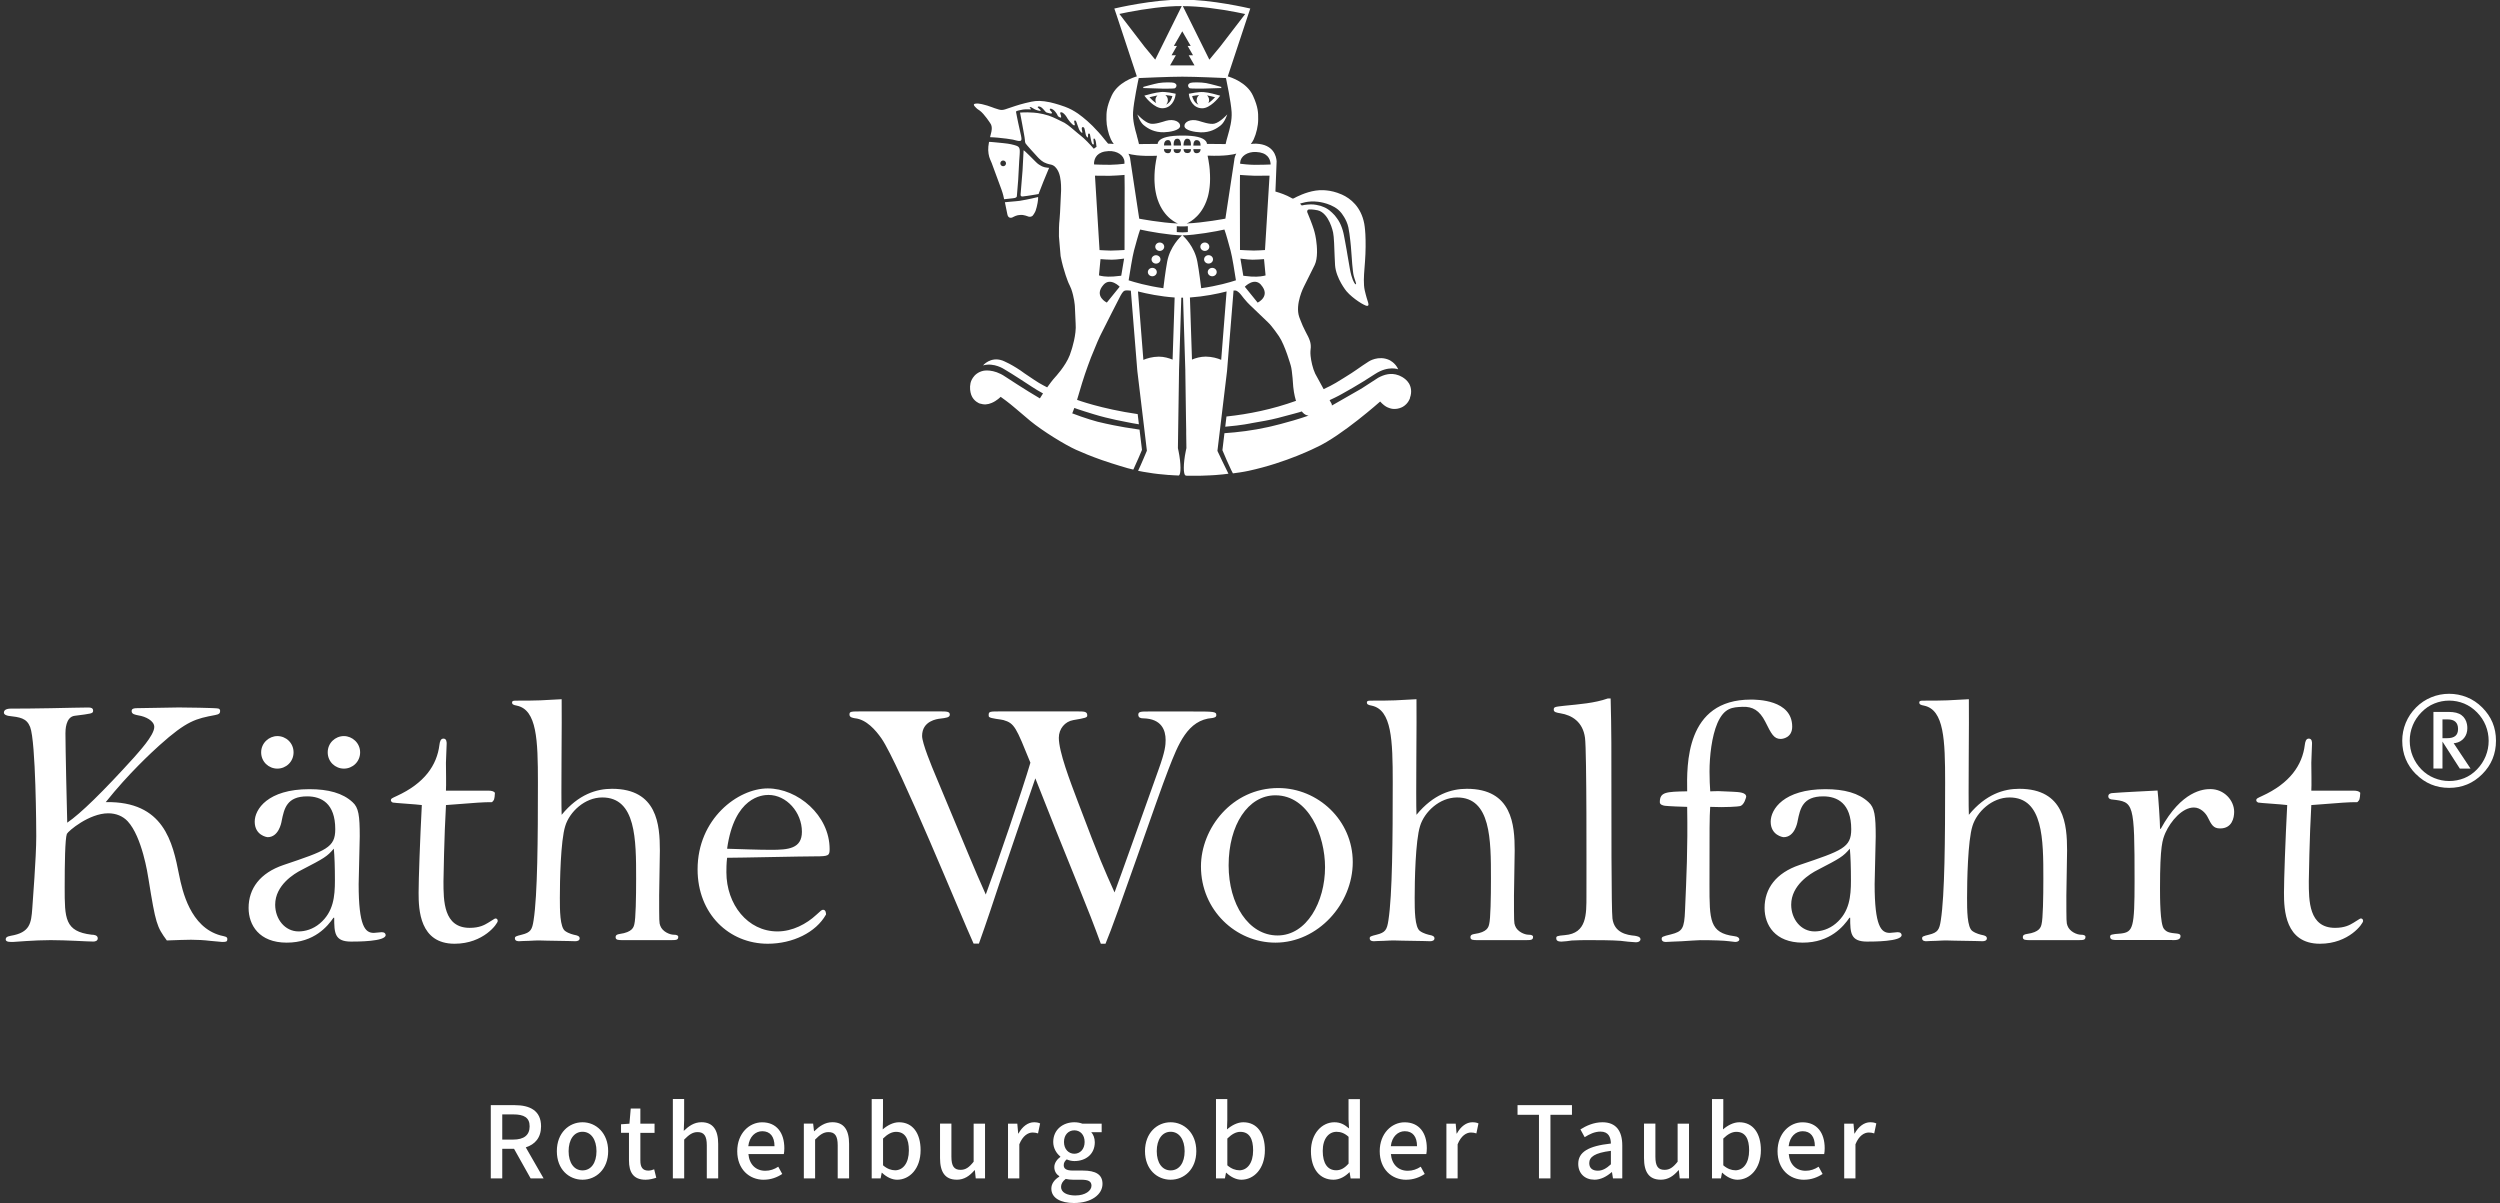 <svg width="293" height="141" viewBox="0 0 293 141" fill="none" xmlns="http://www.w3.org/2000/svg">
<rect x="0" y="0" width="293" height="141" fill="#333333" stroke="none"/>
<g clip-path="url(#clip0_1007_4623)">
<path d="M216.135 138.111H217.46V134.111C217.867 133.096 218.495 132.731 219.02 132.731C219.276 132.731 219.437 132.766 219.658 132.835L219.904 131.667C219.707 131.573 219.496 131.529 219.182 131.529C218.495 131.529 217.823 132.017 217.367 132.849H217.333L217.23 131.697H216.14V138.116L216.135 138.111ZM209.629 134.332C209.757 133.199 210.468 132.578 211.268 132.578C212.2 132.578 212.701 133.219 212.701 134.332H209.629ZM211.445 138.264C212.284 138.264 213.015 137.983 213.609 137.589L213.142 136.737C212.676 137.042 212.191 137.214 211.621 137.214C210.517 137.214 209.747 136.48 209.644 135.254H213.795C213.829 135.101 213.854 134.835 213.854 134.579C213.854 132.756 212.946 131.534 211.249 131.534C209.747 131.534 208.329 132.83 208.329 134.919C208.329 137.008 209.713 138.269 211.445 138.269M203.369 137.155C202.971 137.155 202.461 137.003 201.97 136.574V133.436C202.505 132.909 202.996 132.652 203.496 132.652C204.566 132.652 204.998 133.48 204.998 134.825C204.998 136.333 204.301 137.16 203.369 137.16M203.624 138.264C205.066 138.264 206.376 137.003 206.376 134.795C206.376 132.825 205.459 131.529 203.845 131.529C203.173 131.529 202.486 131.889 201.936 132.367L201.97 131.273V128.81H200.646V138.111H201.691L201.818 137.446H201.853C202.397 137.968 203.04 138.264 203.619 138.264M194.63 138.264C195.514 138.264 196.142 137.82 196.725 137.145H196.76L196.863 138.111H197.952V131.692H196.618V136.15C196.083 136.825 195.675 137.106 195.082 137.106C194.326 137.106 194.012 136.673 194.012 135.564V131.687H192.678V135.727C192.678 137.362 193.271 138.259 194.63 138.259M187.261 137.205C186.692 137.205 186.26 136.948 186.26 136.318C186.26 135.594 186.898 135.116 188.797 134.879V136.456C188.272 136.934 187.82 137.205 187.261 137.205ZM186.854 138.264C187.619 138.264 188.306 137.88 188.89 137.377H188.924L189.042 138.111H190.131V134.249C190.131 132.544 189.4 131.529 187.805 131.529C186.78 131.529 185.887 131.948 185.225 132.367L185.725 133.278C186.27 132.928 186.898 132.623 187.575 132.623C188.517 132.623 188.782 133.278 188.797 134.022C186.132 134.313 184.97 135.027 184.97 136.402C184.97 137.535 185.75 138.259 186.854 138.259M180.367 138.111H181.712V130.652H184.234V129.524H177.855V130.652H180.367V138.111ZM169.509 138.111H170.834V134.111C171.241 133.096 171.869 132.731 172.394 132.731C172.649 132.731 172.811 132.766 173.032 132.835L173.277 131.667C173.081 131.573 172.87 131.529 172.556 131.529C171.869 131.529 171.197 132.017 170.746 132.849H170.711L170.608 131.697H169.519V138.116L169.509 138.111ZM163.003 134.332C163.131 133.199 163.842 132.578 164.642 132.578C165.574 132.578 166.075 133.219 166.075 134.332H163.003ZM164.814 138.264C165.653 138.264 166.384 137.983 166.978 137.589L166.511 136.737C166.045 137.042 165.56 137.214 164.99 137.214C163.887 137.214 163.116 136.48 163.013 135.254H167.164C167.198 135.101 167.223 134.835 167.223 134.579C167.223 132.756 166.315 131.534 164.618 131.534C163.116 131.534 161.703 132.83 161.703 134.919C161.703 137.008 163.087 138.269 164.819 138.269M156.596 137.155C155.595 137.155 155.025 136.352 155.025 134.889C155.025 133.426 155.747 132.647 156.645 132.647C157.121 132.647 157.577 132.8 158.053 133.234V136.372C157.587 136.909 157.135 137.155 156.6 137.155M156.282 138.264C157.003 138.264 157.665 137.88 158.141 137.392H158.175L158.293 138.116H159.382V128.815H158.048V131.194L158.107 132.253C157.582 131.81 157.121 131.529 156.385 131.529C154.952 131.529 153.642 132.825 153.642 134.914C153.642 137.003 154.677 138.264 156.282 138.264ZM145.237 137.155C144.84 137.155 144.329 137.003 143.844 136.574V133.436C144.378 132.909 144.869 132.652 145.365 132.652C146.434 132.652 146.866 133.48 146.866 134.825C146.866 136.333 146.169 137.16 145.237 137.16M145.492 138.264C146.935 138.264 148.245 137.003 148.245 134.795C148.245 132.825 147.327 131.529 145.713 131.529C145.041 131.529 144.354 131.889 143.804 132.367L143.839 131.273V128.81H142.514V138.111H143.559L143.687 137.446H143.721C144.266 137.968 144.908 138.264 145.487 138.264M137.2 137.17C136.199 137.17 135.571 136.273 135.571 134.919C135.571 133.564 136.199 132.643 137.2 132.643C138.201 132.643 138.839 133.554 138.839 134.919C138.839 136.283 138.211 137.17 137.2 137.17ZM137.2 138.264C138.78 138.264 140.208 137.042 140.208 134.914C140.208 132.785 138.78 131.529 137.2 131.529C135.62 131.529 134.193 132.766 134.193 134.914C134.193 137.062 135.62 138.264 137.2 138.264ZM126.063 140.111C125.003 140.111 124.355 139.737 124.355 139.106C124.355 138.781 124.517 138.451 124.9 138.17C125.17 138.229 125.459 138.264 125.758 138.264H126.725C127.505 138.264 127.922 138.426 127.922 138.963C127.922 139.56 127.176 140.106 126.063 140.106M125.911 135.219C125.248 135.219 124.699 134.692 124.699 133.84C124.699 132.987 125.233 132.475 125.911 132.475C126.588 132.475 127.118 132.978 127.118 133.84C127.118 134.702 126.573 135.219 125.911 135.219ZM125.866 140.993C127.912 140.993 129.213 139.993 129.213 138.752C129.213 137.653 128.423 137.19 126.912 137.19H125.739C124.924 137.19 124.669 136.943 124.669 136.559C124.669 136.254 124.807 136.067 125.018 135.879C125.297 136.007 125.621 136.076 125.915 136.076C127.25 136.076 128.31 135.273 128.31 133.869C128.31 133.382 128.133 132.948 127.893 132.692H129.115V131.692H126.848C126.602 131.598 126.279 131.529 125.915 131.529C124.591 131.529 123.438 132.381 123.438 133.84C123.438 134.598 123.845 135.204 124.272 135.544V135.589C123.923 135.845 123.565 136.278 123.565 136.781C123.565 137.283 123.82 137.643 124.144 137.845V137.904C123.551 138.264 123.217 138.766 123.217 139.303C123.217 140.422 124.331 140.993 125.866 140.993ZM118.139 138.111H119.464V134.111C119.871 133.096 120.499 132.731 121.019 132.731C121.274 132.731 121.436 132.766 121.657 132.835L121.902 131.667C121.706 131.573 121.495 131.529 121.181 131.529C120.494 131.529 119.822 132.017 119.365 132.849H119.331L119.228 131.697H118.139V138.116V138.111ZM112.123 138.264C113.007 138.264 113.635 137.82 114.219 137.145H114.253L114.356 138.111H115.445V131.692H114.111V136.15C113.576 136.825 113.169 137.106 112.575 137.106C111.819 137.106 111.505 136.673 111.505 135.564V131.687H110.171V135.727C110.171 137.362 110.764 138.259 112.123 138.259M104.886 137.155C104.489 137.155 103.979 137.003 103.493 136.574V133.436C104.028 132.909 104.518 132.652 105.019 132.652C106.089 132.652 106.52 133.48 106.52 134.825C106.52 136.333 105.824 137.16 104.891 137.16M105.142 138.264C106.584 138.264 107.894 137.003 107.894 134.795C107.894 132.825 106.977 131.529 105.362 131.529C104.685 131.529 104.003 131.889 103.454 132.367L103.488 131.273V128.81H102.163V138.111H103.208L103.336 137.446H103.37C103.915 137.968 104.558 138.264 105.137 138.264M94.205 138.111H95.53V133.559C96.099 132.987 96.506 132.682 97.1 132.682C97.856 132.682 98.179 133.125 98.179 134.234V138.106H99.514V134.066C99.514 132.431 98.91 131.524 97.551 131.524C96.678 131.524 96.025 132.002 95.437 132.574H95.402L95.299 131.687H94.21V138.106L94.205 138.111ZM87.699 134.332C87.827 133.199 88.538 132.578 89.338 132.578C90.27 132.578 90.771 133.219 90.771 134.332H87.699ZM89.514 138.264C90.353 138.264 91.085 137.983 91.678 137.589L91.212 136.737C90.746 137.042 90.26 137.214 89.691 137.214C88.587 137.214 87.817 136.48 87.714 135.254H91.865C91.899 135.101 91.924 134.835 91.924 134.579C91.924 132.756 91.016 131.534 89.318 131.534C87.817 131.534 86.404 132.83 86.404 134.919C86.404 137.008 87.787 138.269 89.519 138.269M78.863 138.111H80.187V133.559C80.757 132.987 81.164 132.682 81.757 132.682C82.513 132.682 82.837 133.125 82.837 134.234V138.106H84.171V134.066C84.171 132.431 83.568 131.524 82.209 131.524C81.335 131.524 80.698 132.002 80.138 132.539L80.182 131.268V128.805H78.858V138.106L78.863 138.111ZM75.659 138.264C76.125 138.264 76.552 138.146 76.915 138.032L76.669 137.042C76.483 137.126 76.203 137.195 75.983 137.195C75.32 137.195 75.05 136.796 75.05 136.027V132.771H76.714V131.697H75.05V129.923H73.922L73.77 131.697L72.784 131.766V132.766H73.716V136.012C73.716 137.367 74.216 138.264 75.654 138.264M68.27 137.17C67.269 137.17 66.641 136.273 66.641 134.919C66.641 133.564 67.269 132.643 68.27 132.643C69.27 132.643 69.908 133.554 69.908 134.919C69.908 136.283 69.28 137.17 68.27 137.17ZM68.27 138.264C69.849 138.264 71.277 137.042 71.277 134.914C71.277 132.785 69.849 131.529 68.27 131.529C66.69 131.529 65.262 132.766 65.262 134.914C65.262 137.062 66.69 138.264 68.27 138.264ZM63.712 138.111L61.621 134.47C62.701 134.13 63.412 133.337 63.412 132.007C63.412 130.15 62.087 129.524 60.321 129.524H57.52V138.111H58.864V134.643H60.248L62.191 138.111H63.712ZM58.864 130.608H60.154C61.401 130.608 62.073 130.972 62.073 132.007C62.073 133.042 61.401 133.559 60.154 133.559H58.864V130.603V130.608Z" fill="white"/>
<path d="M286.258 84.313H286.862C287.676 84.313 288.083 84.687 288.083 85.436C288.083 86.185 287.656 86.515 286.803 86.515H286.258V84.313ZM286.258 90.077V86.914L288.289 90.077H289.545L287.568 87.101L287.759 87.087C288.191 87.008 288.535 86.811 288.79 86.495C289.045 86.18 289.172 85.796 289.172 85.343C289.172 85.195 289.158 85.037 289.128 84.87C289.04 84.426 288.829 84.076 288.495 83.82C288.162 83.564 287.656 83.436 286.979 83.436H285.198V90.072H286.258V90.077ZM282.77 85.017C283.005 84.451 283.344 83.938 283.795 83.48C284.242 83.022 284.747 82.677 285.306 82.451C285.866 82.224 286.445 82.111 287.043 82.111C287.642 82.111 288.245 82.229 288.805 82.46C289.359 82.692 289.859 83.037 290.306 83.49C290.752 83.943 291.091 84.456 291.322 85.027C291.552 85.599 291.67 86.2 291.67 86.83C291.67 87.461 291.552 88.047 291.322 88.619C291.091 89.19 290.752 89.707 290.306 90.171C289.859 90.634 289.359 90.978 288.805 91.2C288.25 91.422 287.661 91.535 287.043 91.535C286.425 91.535 285.861 91.417 285.292 91.186C284.722 90.954 284.217 90.614 283.78 90.166C283.344 89.717 283.01 89.205 282.774 88.629C282.539 88.052 282.421 87.446 282.421 86.816C282.421 86.185 282.539 85.584 282.774 85.017M283.152 90.727C284.222 91.801 285.517 92.338 287.038 92.338C288.559 92.338 289.854 91.801 290.924 90.727C291.994 89.653 292.529 88.348 292.529 86.811C292.529 85.273 291.994 83.998 290.924 82.924C290.384 82.382 289.781 81.978 289.114 81.712C288.446 81.445 287.755 81.312 287.038 81.312C286.322 81.312 285.615 81.445 284.948 81.721C284.281 81.992 283.682 82.391 283.157 82.919C282.632 83.446 282.23 84.047 281.955 84.717C281.68 85.387 281.543 86.086 281.543 86.816C281.543 88.353 282.078 89.658 283.147 90.732" fill="white"/>
<path d="M270.886 92.659C270.93 92.191 270.886 89.905 270.886 89.397C270.886 89.057 270.969 87.49 270.969 87.156C270.969 86.988 270.969 86.564 270.592 86.564C270.253 86.564 270.17 86.944 270.126 87.284C269.831 89.698 268.354 91.811 265.106 93.294C264.557 93.55 264.434 93.59 264.434 93.802C264.434 93.93 264.562 94.013 264.645 94.058C264.728 94.102 267.51 94.269 268.06 94.353C267.849 98.418 267.682 103.073 267.682 104.64C267.682 106.63 267.81 110.606 271.897 110.606C275.312 110.606 276.955 108.237 276.955 107.941C276.955 107.729 276.828 107.645 276.7 107.645C276.573 107.645 276.533 107.729 275.817 108.153C275.395 108.409 274.806 108.744 273.668 108.744C270.592 108.744 270.592 105.571 270.592 103.285C270.592 103.157 270.675 97.91 270.886 94.353C274.723 94.058 275.145 94.013 276.283 94.013C276.533 93.757 276.578 93.718 276.622 92.915C276.51 92.747 276.244 92.663 275.822 92.663H270.891L270.886 92.659ZM254.587 110.183C255.009 110.183 255.558 110.183 255.558 109.715C255.558 109.586 255.514 109.458 255.18 109.419C254.337 109.335 253.959 109.291 253.62 108.867C253.154 108.315 253.154 105.182 253.154 104.083C253.154 99.048 253.449 98.413 253.787 97.605C254.42 96.206 255.769 94.639 257.119 94.639C257.918 94.639 258.512 95.319 258.723 95.738C259.189 96.669 259.395 97.093 260.2 97.093C261.593 97.093 261.843 95.866 261.843 95.147C261.843 93.792 260.661 92.481 259.061 92.481C258.262 92.481 255.691 92.649 253.242 97.137H253.159C253.159 96.418 252.948 93.24 252.865 92.649C252.148 92.693 248.478 92.861 247.639 92.944C247.472 92.944 247.09 92.989 247.09 93.324C247.09 93.659 247.468 93.703 247.556 93.703C250.083 93.999 250.171 93.999 250.171 103.27C250.171 108.729 250.004 109.242 248.571 109.409C247.433 109.493 247.306 109.537 247.306 109.788C247.306 110.168 247.728 110.168 248.022 110.168H254.597L254.587 110.183ZM243.488 110.183C244.166 110.183 244.416 110.183 244.416 109.803C244.416 109.636 244.249 109.547 243.866 109.547C243.444 109.547 242.561 109.207 242.306 108.488C242.178 108.148 242.178 108.064 242.178 104.931C242.178 104.167 242.262 100.487 242.262 99.684C242.262 96.679 241.967 92.447 236.654 92.447C234.843 92.447 232.733 93.082 230.751 95.496C230.668 93.59 230.795 84.111 230.751 81.948C228.43 82.076 228.22 82.116 225.315 82.116C225.021 82.116 224.937 82.199 224.937 82.327C224.937 82.539 225.065 82.623 225.526 82.707C227.847 83.214 227.969 86.727 227.969 91.683C227.969 98.285 227.925 104.891 227.464 107.852C227.297 108.951 227.125 109.291 226.071 109.547C225.393 109.715 225.271 109.759 225.271 109.971C225.271 110.311 225.649 110.311 225.776 110.311C225.904 110.311 226.409 110.266 226.914 110.266C227.464 110.222 228.009 110.222 228.18 110.222C228.519 110.222 229.402 110.266 230.29 110.266C231.178 110.266 232.061 110.311 232.356 110.311C232.611 110.311 232.861 110.227 232.861 109.971C232.861 109.715 232.567 109.631 232.356 109.591C232.145 109.547 231.595 109.424 231.173 109.123C230.54 108.7 230.54 106.626 230.54 105.231C230.54 103.285 230.624 98.541 231.173 96.807C231.679 95.156 233.45 93.462 235.515 93.462C239.48 93.462 239.48 98.413 239.48 102.985C239.48 105.187 239.436 107.685 239.269 108.32C239.185 108.66 239.058 109.251 237.542 109.463C237.247 109.508 237.076 109.591 237.076 109.843C237.076 110.183 237.414 110.183 237.959 110.183H243.484H243.488ZM216.802 99.472C216.886 100.319 216.93 101.63 216.93 103.197C216.93 105.059 216.763 106.877 215.159 108.232C214.359 108.911 213.431 109.163 212.671 109.163C211.067 109.163 209.928 107.724 209.928 106.029C209.928 103.743 212.161 102.389 213.005 101.965C215.703 100.566 215.998 100.398 216.797 99.467M216.841 107.562C216.841 109.34 216.886 110.355 218.824 110.355C219.54 110.355 222.871 110.355 222.871 109.591C222.871 109.424 222.744 109.251 222.405 109.251C222.278 109.251 221.645 109.335 221.478 109.335C220.467 109.335 219.707 108.572 219.707 103.62C219.707 102.817 219.834 98.92 219.834 98.034C219.834 95.58 219.707 94.649 218.99 94.013C217.852 92.954 216.164 92.491 213.932 92.491C209.04 92.491 207.524 94.861 207.524 96.299C207.524 97.905 208.957 98.117 209.04 98.117C210.306 98.117 210.64 96.506 210.684 96.211C210.978 94.772 211.273 93.334 213.677 93.334C215.32 93.334 216.964 94.136 216.964 97.186C216.964 99.344 215.909 99.684 210.895 101.379C208.152 102.31 206.808 104.133 206.808 106.414C206.808 108.404 208.029 110.478 211.278 110.478C214.526 110.478 216.086 108.532 216.758 107.557H216.841V107.562ZM203.383 110.394C203.594 110.394 203.849 110.311 203.849 110.099C203.849 109.931 203.682 109.759 203.26 109.719C200.351 109.34 200.351 107.857 200.351 103.665C200.351 96.723 200.351 95.92 200.434 94.565C202.245 94.649 203.805 94.521 203.893 94.481C204.443 94.398 204.654 93.383 204.654 93.383C204.654 92.875 203.854 92.831 203.094 92.792C201.406 92.708 201.367 92.708 200.439 92.747C200.395 92.112 200.356 91.348 200.356 90.417C200.356 88.638 200.611 86.313 201.283 84.746C202.083 82.928 203.054 82.884 204.232 82.84C205.414 82.795 206.214 83.263 206.886 84.574C207.603 86.013 207.897 86.604 208.697 86.604C208.908 86.604 210.046 86.476 210.046 85.165C210.046 81.992 205.871 81.992 205.198 81.992C197.525 81.992 197.692 89.653 197.736 92.742C195.248 92.787 194.532 92.826 194.532 94.013C194.532 94.309 194.87 94.393 195.121 94.437C195.415 94.481 197.314 94.565 197.736 94.565C197.819 99.477 197.652 102.733 197.486 106.67C197.402 108.828 197.191 109.168 195.842 109.508C194.787 109.764 194.748 109.803 194.748 110.059C194.748 110.227 194.875 110.399 195.214 110.399C195.297 110.399 196.774 110.316 197.068 110.316C197.912 110.271 198.923 110.187 199.262 110.187C200.738 110.187 202.088 110.232 202.677 110.316L203.393 110.399L203.383 110.394ZM188.423 81.864C186.863 82.416 185.053 82.539 183.365 82.712C182.226 82.84 182.099 82.84 182.099 83.18C182.099 83.475 182.437 83.52 182.899 83.603C184.204 83.815 185.514 84.579 185.764 86.481C185.975 88.131 185.931 102.315 185.931 104.98C185.931 107.182 185.975 109.384 183.404 109.596C182.432 109.68 182.393 109.724 182.393 109.976C182.393 110.355 182.815 110.355 183.026 110.355C183.193 110.355 184.037 110.271 184.209 110.227C184.881 110.183 185.685 110.183 186.274 110.183C186.991 110.183 188.929 110.183 189.944 110.266C190.199 110.311 191.421 110.434 191.715 110.434C192.137 110.434 192.265 110.222 192.265 110.094C192.265 109.754 191.799 109.715 191.593 109.67C190.666 109.586 189.189 109.33 188.978 107.64C188.85 106.626 188.85 96.378 188.85 87.067C188.85 86.347 188.806 82.707 188.767 81.859H188.428L188.423 81.864ZM178.748 110.183C179.42 110.183 179.675 110.183 179.675 109.803C179.675 109.636 179.508 109.547 179.126 109.547C178.704 109.547 177.82 109.207 177.565 108.488C177.438 108.148 177.438 108.064 177.438 104.931C177.438 104.167 177.521 100.487 177.521 99.684C177.521 96.679 177.227 92.447 171.913 92.447C170.103 92.447 167.993 93.082 166.011 95.496C165.927 93.59 166.055 84.111 166.011 81.948C163.69 82.076 163.484 82.116 160.574 82.116C160.28 82.116 160.196 82.199 160.196 82.327C160.196 82.539 160.324 82.623 160.785 82.707C163.106 83.214 163.229 86.727 163.229 91.683C163.229 98.285 163.184 104.891 162.723 107.852C162.556 108.951 162.385 109.291 161.33 109.547C160.658 109.715 160.53 109.759 160.53 109.971C160.53 110.311 160.908 110.311 161.035 110.311C161.163 110.311 161.668 110.266 162.174 110.266C162.723 110.222 163.268 110.222 163.44 110.222C163.778 110.222 164.661 110.266 165.549 110.266C166.437 110.266 167.321 110.311 167.615 110.311C167.865 110.311 168.12 110.227 168.12 109.971C168.12 109.715 167.826 109.631 167.615 109.591C167.404 109.547 166.855 109.424 166.433 109.123C165.8 108.7 165.8 106.626 165.8 105.231C165.8 103.285 165.883 98.541 166.433 96.807C166.938 95.156 168.709 93.462 170.775 93.462C174.739 93.462 174.739 98.413 174.739 102.985C174.739 105.187 174.695 107.685 174.528 108.32C174.445 108.66 174.317 109.251 172.801 109.463C172.507 109.508 172.335 109.591 172.335 109.843C172.335 110.183 172.674 110.183 173.218 110.183H178.743H178.748ZM143.995 101.423C143.995 96.684 146.272 93.21 149.476 93.21C153.396 93.21 155.295 97.95 155.295 101.635C155.295 105.699 153.146 109.636 149.731 109.636C146.316 109.636 143.995 105.951 143.995 101.423ZM140.752 101.546C140.752 106.67 144.839 110.478 149.481 110.478C154.456 110.478 158.543 105.951 158.543 101.039C158.543 96.127 154.456 92.358 149.814 92.358C144.378 92.358 140.752 97.097 140.752 101.546ZM114.723 110.606C115.101 109.508 115.356 108.911 117.128 103.537C117.716 101.758 120.67 93.166 121.342 91.22C123.663 97.102 123.869 97.615 126.234 103.453C127.539 106.67 128.26 108.532 129.016 110.606H129.565C130.787 107.768 135.679 93.378 136.945 90.161C138.083 87.239 139.177 84.362 142.087 84.15C142.298 84.106 142.553 84.067 142.553 83.81C142.553 83.387 142.258 83.387 139.643 83.387H134.629C133.746 83.387 133.407 83.387 133.407 83.766C133.407 84.145 133.746 84.19 133.996 84.19C136.145 84.234 136.611 85.589 136.611 86.727C136.611 87.318 136.567 88.037 135.767 90.24C133.152 97.561 131.553 102.093 130.625 104.591C129.359 101.753 128.982 100.994 126.327 93.964C125.4 91.511 124.095 88.121 124.095 86.471C124.095 85.412 124.811 84.564 125.783 84.397C127.259 84.145 127.426 84.101 127.426 83.845C127.426 83.377 127.088 83.377 126.16 83.377H117.348C115.999 83.377 115.872 83.377 115.872 83.8C115.872 83.845 115.872 83.968 115.916 84.012C116.083 84.224 117.348 84.308 117.604 84.392C118.909 84.771 119.08 85.239 120.763 89.387C119.919 92.309 116.676 101.792 115.533 104.837C114.017 101.453 113.634 100.393 109.675 90.954C109.209 89.855 108.07 87.101 108.07 86.254C108.07 84.475 109.842 84.264 110.18 84.224C110.852 84.14 111.318 84.096 111.318 83.756C111.318 83.377 110.941 83.377 110.097 83.377H101.118C99.685 83.377 99.558 83.377 99.558 83.756C99.558 84.096 99.98 84.135 100.191 84.18C101.54 84.308 102.634 85.579 103.311 86.549C105.377 89.555 112.673 107.463 114.105 110.591H114.738L114.723 110.606ZM85.216 99.472C86.06 93.378 89.347 93.166 90.064 93.166C92.173 93.166 93.984 95.196 93.984 97.482C93.984 99.472 92.379 99.6 90.358 99.6C88.842 99.6 86.732 99.516 85.216 99.472ZM85.216 100.531C86.693 100.531 93.945 100.364 95.588 100.364C97.104 100.364 97.232 100.28 97.232 99.516C97.232 95.536 93.478 92.402 89.98 92.402C86.482 92.402 81.757 95.959 81.757 101.886C81.757 107.133 85.466 110.606 89.98 110.606C92.89 110.606 95.627 109.296 96.81 107.177C96.81 107.094 96.81 106.626 96.471 106.626C96.305 106.626 96.221 106.709 95.672 107.217C94.533 108.276 92.89 109.163 91.118 109.163C87.62 109.163 85.133 105.99 85.133 102.221C85.133 101.842 85.133 101.246 85.216 100.526M78.563 110.183C79.235 110.183 79.49 110.183 79.49 109.803C79.49 109.636 79.323 109.547 78.941 109.547C78.519 109.547 77.636 109.207 77.38 108.488C77.253 108.148 77.253 108.064 77.253 104.931C77.253 104.167 77.336 100.487 77.336 99.684C77.336 96.679 77.042 92.447 71.728 92.447C69.918 92.447 67.808 93.082 65.826 95.496C65.742 93.59 65.87 84.111 65.826 81.948C63.505 82.076 63.299 82.116 60.389 82.116C60.095 82.116 60.012 82.199 60.012 82.327C60.012 82.539 60.139 82.623 60.6 82.707C62.921 83.214 63.044 86.727 63.044 91.683C63.044 98.285 63 104.891 62.538 107.852C62.372 108.951 62.2 109.291 61.145 109.547C60.473 109.715 60.345 109.759 60.345 109.971C60.345 110.311 60.723 110.311 60.851 110.311C60.978 110.311 61.483 110.266 61.989 110.266C62.538 110.222 63.083 110.222 63.255 110.222C63.593 110.222 64.476 110.266 65.365 110.266C66.253 110.266 67.136 110.311 67.43 110.311C67.68 110.311 67.936 110.227 67.936 109.971C67.936 109.715 67.641 109.631 67.43 109.591C67.219 109.547 66.67 109.424 66.248 109.123C65.615 108.7 65.615 106.626 65.615 105.231C65.615 103.285 65.698 98.541 66.248 96.807C66.753 95.156 68.524 93.462 70.59 93.462C74.554 93.462 74.554 98.413 74.554 102.985C74.554 105.187 74.51 107.685 74.343 108.32C74.26 108.66 74.132 109.251 72.616 109.463C72.322 109.508 72.15 109.591 72.15 109.843C72.15 110.183 72.489 110.183 73.033 110.183H78.558H78.563ZM52.264 92.659C52.308 92.191 52.264 89.905 52.264 89.397C52.264 89.057 52.348 87.49 52.348 87.156C52.348 86.988 52.348 86.564 51.97 86.564C51.631 86.564 51.548 86.944 51.504 87.284C51.209 89.698 49.733 91.811 46.489 93.294C45.94 93.55 45.812 93.59 45.812 93.802C45.812 93.93 45.94 94.013 46.023 94.058C46.107 94.102 48.889 94.269 49.438 94.353C49.227 98.418 49.06 103.073 49.06 104.64C49.06 106.63 49.188 110.606 53.275 110.606C56.69 110.606 58.334 108.237 58.334 107.941C58.334 107.729 58.206 107.645 58.083 107.645C57.961 107.645 57.916 107.729 57.2 108.153C56.778 108.409 56.189 108.744 55.051 108.744C51.975 108.744 51.975 105.571 51.975 103.285C51.975 103.157 52.058 97.91 52.269 94.353C56.106 94.058 56.528 94.013 57.666 94.013C57.916 93.757 57.961 93.718 58.005 92.915C57.894 92.747 57.627 92.663 57.205 92.663H52.274L52.264 92.659ZM39.125 99.472C39.208 100.319 39.252 101.63 39.252 103.197C39.252 105.059 39.086 106.877 37.481 108.232C36.681 108.911 35.754 109.163 34.994 109.163C33.394 109.163 32.251 107.724 32.251 106.029C32.251 103.743 34.483 102.389 35.327 101.965C38.026 100.566 38.32 100.398 39.12 99.467M39.169 107.562C39.169 109.34 39.213 110.355 41.151 110.355C41.867 110.355 45.199 110.355 45.199 109.591C45.199 109.424 45.071 109.251 44.733 109.251C44.605 109.251 43.972 109.335 43.806 109.335C42.795 109.335 42.034 108.572 42.034 103.62C42.034 102.817 42.162 98.92 42.162 98.034C42.162 95.58 42.034 94.649 41.318 94.013C40.18 92.954 38.492 92.491 36.259 92.491C31.368 92.491 29.852 94.861 29.852 96.299C29.852 97.905 31.284 98.117 31.368 98.117C32.634 98.117 32.967 96.506 33.011 96.211C33.306 94.772 33.6 93.334 36.004 93.334C37.648 93.334 39.292 94.136 39.292 97.186C39.292 99.344 38.237 99.684 33.222 101.379C30.48 102.31 29.135 104.133 29.135 106.414C29.135 108.404 30.357 110.478 33.605 110.478C36.853 110.478 38.413 108.532 39.086 107.557H39.169V107.562ZM40.307 86.269C39.297 86.269 38.408 87.072 38.408 88.175C38.408 89.279 39.292 90.082 40.307 90.082C41.323 90.082 42.206 89.279 42.206 88.175C42.206 87.072 41.279 86.269 40.307 86.269ZM32.506 86.269C31.535 86.269 30.607 87.072 30.607 88.175C30.607 89.279 31.49 90.082 32.506 90.082C33.522 90.082 34.405 89.279 34.405 88.175C34.405 87.072 33.522 86.269 32.506 86.269ZM26.01 110.394C26.476 110.394 26.643 110.394 26.643 110.054C26.643 109.759 26.348 109.759 25.843 109.631C22.301 108.655 21.373 104.423 20.995 102.561C20.235 98.708 19.224 93.885 12.394 94.008C15.093 90.624 17.831 88.126 18.675 87.362C21.923 84.441 22.973 84.229 25.21 83.805C25.676 83.722 25.799 83.594 25.799 83.337C25.799 83.209 25.755 83.081 25.588 83.042C25.377 82.958 21.457 82.914 20.951 82.914C20.235 82.914 16.864 82.997 16.06 82.997C15.721 82.997 15.427 83.042 15.427 83.337C15.427 83.717 15.849 83.761 16.226 83.845C17.07 83.973 18.081 84.48 18.081 85.2C18.081 86.215 16.143 88.249 15.721 88.757C12.067 92.793 9.454 95.347 7.88 96.418C7.836 94.935 7.67 87.614 7.67 85.963C7.67 85.623 7.67 84.017 8.764 83.889C10.702 83.638 10.913 83.638 10.913 83.298C10.913 83.002 10.702 82.919 10.363 82.919C9.73 82.919 7.836 82.963 5.938 83.002C3.999 83.047 2.101 83.047 1.384 83.047C1.129 83.047 0.457 83.047 0.457 83.515C0.457 83.771 0.796 83.855 0.962 83.894C2.356 84.062 3.111 84.15 3.533 85.204C4.206 86.939 4.25 97.354 4.25 97.989C4.25 100.615 3.828 105.611 3.784 106.458C3.656 108.192 3.533 109.296 1.257 109.675C0.751 109.759 0.668 109.931 0.668 110.099C0.668 110.439 1.257 110.394 1.551 110.394C1.762 110.394 3.995 110.183 5.938 110.183C6.909 110.183 7.959 110.227 8.886 110.266C9.814 110.311 10.613 110.35 10.952 110.35C11.163 110.35 11.457 110.266 11.457 109.971C11.457 109.591 10.991 109.547 10.741 109.547C7.581 109.168 7.581 107.64 7.581 104C7.581 101.206 7.625 98.329 7.836 97.733C8.003 97.393 10.451 95.319 12.684 95.319C13.611 95.319 14.411 95.659 14.96 96.25C16.648 98.068 17.32 102.472 17.404 103.024C18.248 108.271 18.375 108.611 19.553 110.222C20.735 110.178 21.785 110.138 22.379 110.138C23.14 110.138 23.939 110.183 24.611 110.266C25.284 110.311 25.833 110.394 26.005 110.394" fill="white"/>
<path d="M119.568 23.526C120.476 23.383 121.58 23.112 121.58 23.112C121.605 23.107 121.619 23.102 121.668 23.092C121.668 23.151 121.668 23.22 121.663 23.27C121.663 23.27 121.663 23.506 121.605 23.782C121.546 24.092 121.467 24.462 121.364 24.728C121.364 24.728 121.227 25.048 121.026 25.28C121.026 25.28 120.893 25.437 120.599 25.403C120.52 25.388 120.407 25.344 120.304 25.304C120.304 25.304 120.108 25.23 119.873 25.196C119.711 25.171 119.554 25.191 119.357 25.216C119.357 25.216 119.21 25.23 119.024 25.304C118.886 25.354 118.764 25.432 118.641 25.487C118.641 25.487 118.469 25.561 118.322 25.501C118.199 25.447 118.087 25.344 118.038 24.999C118.038 24.999 117.861 24.142 117.773 23.703C117.935 23.693 118.111 23.669 118.111 23.669C118.567 23.644 119.568 23.531 119.568 23.531V23.526ZM119.917 23.018C119.917 23.018 120.79 22.915 121.349 22.806C121.349 22.806 121.56 22.772 121.727 22.738C121.747 22.664 121.771 22.605 121.771 22.605C121.86 22.373 122.287 21.279 122.287 21.279L122.861 19.895C122.89 19.821 122.924 19.742 122.959 19.668C122.959 19.668 122.689 19.663 122.448 19.604C122.296 19.57 122.12 19.491 122.071 19.466C121.894 19.373 121.629 19.225 121.394 18.974C121.335 18.924 119.981 17.525 119.966 17.624C119.966 17.624 119.887 19.156 119.843 19.979C119.843 19.979 119.642 22.506 119.627 22.619C119.627 22.619 119.593 22.836 119.627 22.925C119.657 23.009 119.755 23.043 119.917 23.023V23.018ZM119.505 17.515C119.534 17.658 119.505 18.092 119.505 18.092L119.451 18.855C119.451 18.855 119.343 20.925 119.333 21.067C119.323 21.21 119.176 22.994 119.176 22.994C119.166 23.161 118.916 23.206 118.916 23.206L118.69 23.24L117.684 23.349C117.665 23.245 117.635 23.122 117.581 22.895C117.581 22.895 117.488 22.486 117.174 21.678L116.281 19.254C116.281 19.254 116.242 19.116 116.05 18.693C115.884 18.323 115.776 17.762 115.835 17.171C115.835 17.171 115.879 16.845 115.913 16.629C115.992 16.624 116.09 16.638 116.149 16.638C116.271 16.648 116.61 16.678 116.61 16.678C117.522 16.767 117.831 16.796 118.131 16.84C118.386 16.885 118.617 16.924 118.847 16.993C119.088 17.057 119.161 17.097 119.161 17.097C119.328 17.161 119.465 17.254 119.505 17.515ZM117.905 19.146C117.905 18.964 117.758 18.811 117.571 18.811C117.385 18.811 117.238 18.959 117.238 19.146C117.238 19.333 117.385 19.481 117.571 19.481C117.758 19.481 117.905 19.333 117.905 19.146ZM139.464 10.352C139.562 10.391 140.789 10.386 140.936 10.386C141.083 10.386 143.144 10.318 143.144 10.318L143.124 10.184C143.124 10.184 141.868 9.83 141.348 9.736C140.735 9.628 139.719 9.638 139.538 9.707C139.351 9.776 139.243 9.894 139.243 10.012C139.243 10.13 139.307 10.298 139.464 10.357V10.352ZM139.484 10.958L139.332 10.992L139.351 11.145C139.42 11.682 139.832 12.692 140.907 12.692C141.824 12.692 142.805 11.466 142.849 11.411L143.006 11.214L142.761 11.145C142.717 11.13 141.677 10.83 141.059 10.79C140.44 10.751 139.523 10.953 139.484 10.963V10.958ZM140.249 11.736C140.249 11.943 140.328 12.126 140.46 12.264C139.969 12.057 139.783 11.525 139.719 11.258C139.906 11.224 140.225 11.17 140.543 11.14C140.367 11.278 140.249 11.49 140.249 11.736ZM142.408 11.396C142.212 11.608 141.927 11.884 141.618 12.081C141.672 11.978 141.706 11.86 141.706 11.732C141.706 11.51 141.613 11.318 141.466 11.18C141.804 11.239 142.167 11.332 142.408 11.396ZM133.292 13.402C133.292 13.402 134.106 14.318 134.798 14.486C135.333 14.614 136.304 14.264 136.648 14.16C137.619 13.88 138.345 14.303 138.311 14.776C138.272 15.293 137.055 15.486 136.422 15.5C135.298 15.53 134.548 15.082 134.038 14.663C133.576 14.284 133.292 13.397 133.292 13.397V13.402ZM138.816 14.781C138.782 14.308 139.508 13.88 140.48 14.165C140.828 14.264 141.795 14.618 142.329 14.49C143.021 14.323 143.836 13.406 143.836 13.406C143.836 13.406 143.551 14.293 143.09 14.673C142.585 15.091 141.829 15.545 140.705 15.51C140.072 15.491 138.856 15.298 138.816 14.786V14.781ZM136.064 10.786C135.451 10.825 134.405 11.13 134.361 11.14L134.116 11.209L134.273 11.406C134.312 11.46 135.298 12.687 136.216 12.687C137.29 12.687 137.703 11.677 137.771 11.14L137.791 10.988L137.639 10.953C137.6 10.943 136.682 10.741 136.064 10.781V10.786ZM135.505 12.086C135.195 11.889 134.911 11.613 134.715 11.401C134.955 11.337 135.318 11.249 135.657 11.185C135.509 11.323 135.416 11.515 135.416 11.736C135.416 11.864 135.451 11.983 135.505 12.086ZM136.662 12.264C136.795 12.13 136.873 11.943 136.873 11.736C136.873 11.49 136.756 11.278 136.579 11.14C136.898 11.17 137.217 11.224 137.403 11.258C137.34 11.525 137.148 12.057 136.662 12.264ZM136.191 10.386C136.044 10.386 133.984 10.318 133.984 10.318L134.003 10.184C134.003 10.184 135.259 9.83 135.779 9.736C136.393 9.628 137.408 9.638 137.59 9.707C137.776 9.776 137.884 9.894 137.884 10.012C137.884 10.13 137.82 10.298 137.663 10.357C137.565 10.396 136.339 10.391 136.191 10.391V10.386ZM135.922 29.408C136.211 29.408 136.447 29.186 136.447 28.916C136.447 28.645 136.211 28.423 135.922 28.423C135.632 28.423 135.397 28.645 135.397 28.916C135.397 29.186 135.632 29.408 135.922 29.408ZM135.485 30.896C135.774 30.896 136.01 30.674 136.01 30.403C136.01 30.132 135.774 29.911 135.485 29.911C135.195 29.911 134.96 30.132 134.96 30.403C134.96 30.674 135.195 30.896 135.485 30.896ZM142.167 30.398C142.167 30.128 141.932 29.906 141.643 29.906C141.353 29.906 141.118 30.128 141.118 30.398C141.118 30.669 141.353 30.891 141.643 30.891C141.932 30.891 142.167 30.669 142.167 30.398ZM142.074 31.394C141.785 31.394 141.549 31.615 141.549 31.886C141.549 32.157 141.785 32.379 142.074 32.379C142.364 32.379 142.599 32.157 142.599 31.886C142.599 31.615 142.364 31.394 142.074 31.394ZM165.247 46.666C165.247 46.666 165.066 47.287 164.428 47.666C164.217 47.794 163.825 47.927 163.511 47.927C163.197 47.927 163.079 47.927 162.647 47.755C162.382 47.647 162.073 47.41 161.754 47.06C161.754 47.06 157.25 51.066 154.335 52.401C154.335 52.401 150.798 54.219 146.343 55.179C146.343 55.179 145.681 55.332 144.498 55.48L144.297 55.091C144.047 54.598 143.492 53.302 143.267 52.76L143.492 50.873L143.507 50.77C145.048 50.667 146.819 50.455 148.605 50.056C148.605 50.056 150.97 49.543 153.364 48.711C153.148 48.686 152.898 48.597 152.687 48.356C152.687 48.356 152.638 48.302 152.569 48.218C152.486 48.248 152.402 48.272 152.319 48.302C152.319 48.302 151.323 48.583 149.768 48.987C148.845 49.228 147.834 49.395 146.642 49.602C146.642 49.602 145.612 49.839 143.6 50.011L143.742 48.814C146.367 48.538 149.125 47.972 151.897 46.977C151.882 46.942 151.872 46.908 151.858 46.868C151.858 46.868 151.657 46.233 151.568 45.336C151.568 45.336 151.455 43.4 151.279 42.853C151.279 42.853 150.616 40.488 149.9 39.419C149.9 39.419 149.1 38.232 148.605 37.774L146.677 35.926C146.677 35.926 146.421 35.695 146.181 35.434C145.896 35.123 145.612 34.764 145.465 34.566C145.465 34.566 145.249 34.276 144.989 34.118C144.876 34.049 144.743 34.029 144.572 34.049L143.816 43.395L143.801 43.548L142.928 50.8L142.683 52.834L142.712 52.908C142.746 52.987 143.654 54.899 143.973 55.519C143.473 55.588 143.296 55.603 142.496 55.672C142.369 55.682 142.241 55.692 142.109 55.697C142.069 55.697 142.03 55.697 141.996 55.702C141.912 55.702 141.829 55.712 141.746 55.716C141.696 55.716 141.647 55.716 141.598 55.721C141.52 55.721 141.441 55.731 141.363 55.731C141.309 55.731 141.26 55.731 141.206 55.736C141.127 55.736 141.049 55.741 140.97 55.746C140.916 55.746 140.862 55.746 140.808 55.751C140.725 55.751 140.642 55.751 140.558 55.756C140.504 55.756 140.45 55.756 140.396 55.756C140.308 55.756 140.215 55.756 140.122 55.756C140.072 55.756 140.023 55.756 139.974 55.756C139.832 55.756 139.69 55.756 139.543 55.756C139.39 55.756 139.233 55.756 139.076 55.756C139.076 55.756 139.076 55.756 139.072 55.756C139.022 55.746 138.978 55.736 138.949 55.726C138.664 55.633 138.679 54.302 138.968 52.889L139.037 52.563L139.047 52.529V52.494L139.022 50.809V50.425L138.998 49.001L138.919 43.479V43.38L138.654 34.887C138.62 34.887 138.586 34.887 138.551 34.887C138.517 34.887 138.483 34.887 138.448 34.887L138.183 43.38V43.479L138.085 50.13L138.076 50.775L138.051 52.499V52.534L138.061 52.568L138.129 52.893C138.419 54.307 138.434 55.642 138.149 55.731C138.149 55.731 138.139 55.731 138.134 55.731C137.943 55.721 137.752 55.716 137.555 55.702C137.374 55.692 137.192 55.677 137.011 55.667C136.996 55.667 136.981 55.667 136.967 55.667C136.967 55.667 136.957 55.667 136.952 55.667C136.952 55.667 136.947 55.667 136.942 55.667C136.55 55.638 136.152 55.598 135.755 55.554C135.755 55.554 135.755 55.554 135.75 55.554C135.568 55.534 135.382 55.51 135.2 55.485C135.195 55.485 135.191 55.485 135.186 55.485C135.166 55.485 135.146 55.48 135.127 55.475C134.749 55.426 134.371 55.367 134.003 55.298C133.979 55.298 133.949 55.288 133.925 55.283C133.763 55.253 133.601 55.224 133.439 55.189C133.419 55.189 133.405 55.179 133.385 55.179C133.728 54.47 134.356 52.962 134.386 52.893L134.415 52.819L134.131 50.44L134.057 49.814L133.302 43.528L133.287 43.375L132.536 34.069C132.379 34.049 132.212 34.034 132.05 34.034C131.942 34.034 131.835 34.054 131.756 34.093C131.756 34.093 131.584 34.172 131.339 34.63L130.333 36.591L129.008 39.217C129.008 39.217 128.827 39.577 128.611 40.084C128.356 40.675 128.047 41.449 127.86 41.902C127.86 41.902 127.227 43.548 126.825 44.873L126.231 46.863C126.231 46.863 129.028 47.908 133.336 48.533L133.478 49.726C132.958 49.647 132.477 49.558 132.055 49.469C132.055 49.469 129.965 49.095 128.204 48.553C127.487 48.331 126.693 48.09 126.266 47.937C126.266 47.937 126.133 47.893 125.912 47.809C125.824 48.051 125.701 48.361 125.701 48.361C125.701 48.361 125.687 48.395 125.657 48.44C127.007 48.962 128.572 49.45 129.313 49.583C129.313 49.583 131.045 50.006 133.557 50.351L133.571 50.494L133.841 52.726C133.714 53.026 133.179 54.297 132.88 54.918L132.821 55.036C132.6 54.982 132.379 54.928 132.168 54.874C132.168 54.874 130.662 54.445 129.151 53.923C127.949 53.504 126.776 53.017 126.104 52.711C124.808 52.125 122.237 50.548 120.756 49.336C120.756 49.336 119.863 48.588 119.088 47.922C118.096 47.075 117.508 46.676 117.277 46.508C117.277 46.508 116.831 46.977 116.212 47.228C115.766 47.415 115.349 47.459 114.804 47.287C114.804 47.287 114.103 47.041 113.828 46.277C113.71 45.942 113.627 45.44 113.744 44.898C113.744 44.898 113.97 43.735 115.256 43.454C115.256 43.454 116.414 43.188 117.807 44.139C117.807 44.139 120.221 45.73 121.874 46.691L122.242 46.109C121.771 45.848 121.32 45.587 120.947 45.336C120.947 45.336 118.538 43.75 117.714 43.282C117.714 43.282 116.507 42.454 115.211 42.828C115.211 42.828 116.075 41.759 117.483 42.252C117.483 42.252 117.802 42.375 118.273 42.621C118.783 42.892 119.47 43.301 120.069 43.755C120.069 43.755 120.599 44.109 121.197 44.513C121.619 44.794 121.977 45.011 122.277 45.164C122.277 45.164 122.448 45.257 122.728 45.4C122.973 45.055 123.376 44.513 123.655 44.213C123.655 44.213 124.887 42.902 125.378 41.616C125.466 41.39 125.525 41.198 125.589 40.986C125.589 40.986 126.182 39.217 126.065 37.921L125.976 35.931C125.976 35.931 125.966 35.64 125.893 35.222C125.829 34.828 125.711 34.32 125.549 33.867C125.456 33.606 125.314 33.359 125.23 33.162C125.23 33.162 124.647 31.788 124.303 30.009L124.107 27.704C124.097 27.053 124.107 26.324 124.185 25.654L124.239 24.886L124.357 22.393C124.357 22.393 124.372 22.112 124.352 21.688C124.323 21.117 124.244 20.348 123.876 19.821C123.876 19.821 123.783 19.683 123.665 19.565C123.572 19.466 123.39 19.319 123.072 19.269C123.072 19.269 122.851 19.23 122.689 19.166C122.522 19.102 122.453 19.077 122.341 19.018C122.134 18.895 121.992 18.772 121.992 18.772C121.82 18.624 121.673 18.486 121.58 18.373C121.443 18.235 120.211 16.87 120.206 16.821C120.128 16.673 120.128 16.574 120.118 16.417C120.098 16.185 120.064 16.008 120.02 15.752C119.922 15.2 119.814 14.614 119.814 14.614L119.549 13.195C120.849 13.106 121.717 13.269 121.717 13.269C122.066 13.318 122.473 13.412 122.905 13.549C123.233 13.653 123.582 13.825 123.871 13.958C124.396 14.205 124.754 14.392 124.754 14.392C125.044 14.559 125.265 14.747 125.515 14.944C125.834 15.2 126.143 15.476 126.364 15.658C126.545 15.811 126.668 15.904 126.668 15.904C127.08 16.22 127.757 16.924 128.194 17.436C128.287 17.358 128.39 17.279 128.513 17.215C128.483 17.018 128.454 16.747 128.454 16.747C128.415 16.446 128.341 16.308 128.287 16.259C128.233 16.215 128.199 16.239 128.199 16.239C128.13 16.264 128.155 16.491 128.179 16.668C128.189 16.747 128.199 16.791 128.199 16.86C128.199 16.924 128.15 16.944 128.106 16.929C128.066 16.919 128.027 16.875 128.027 16.875C127.939 16.771 127.855 16.358 127.855 16.358C127.826 16.195 127.743 15.752 127.743 15.752C127.689 15.599 127.566 15.638 127.536 15.707C127.512 15.766 127.517 15.845 127.517 15.845C127.517 15.939 127.527 16.052 127.517 16.092C127.502 16.136 127.458 16.106 127.458 16.106C127.311 16.027 127.257 15.801 127.257 15.801C127.227 15.697 127.124 15.16 127.124 15.16C127.1 15.067 127.08 15.003 127.051 14.968C126.987 14.894 126.933 14.884 126.884 14.894C126.815 14.909 126.796 14.968 126.796 14.968C126.781 15.003 126.776 15.067 126.786 15.146C126.8 15.249 126.83 15.367 126.845 15.446C126.859 15.51 126.854 15.535 126.854 15.535C126.845 15.604 126.751 15.55 126.688 15.486C126.643 15.446 126.614 15.402 126.614 15.402C126.482 15.244 126.413 15.027 126.413 15.027L126.153 14.293C126.084 14.111 126.006 14.106 125.952 14.126C125.908 14.146 125.898 14.19 125.898 14.19C125.888 14.224 125.893 14.244 125.898 14.284C125.922 14.416 125.961 14.564 125.961 14.564C125.981 14.618 125.966 14.658 125.947 14.673C125.922 14.697 125.888 14.692 125.888 14.692C125.8 14.692 125.633 14.52 125.633 14.52C125.402 14.318 125.118 13.899 125.118 13.899C125.069 13.816 125.049 13.776 125.015 13.722C124.853 13.451 124.627 13.269 124.627 13.269C124.45 13.131 124.323 13.136 124.269 13.195C124.229 13.239 124.269 13.328 124.269 13.328C124.44 13.746 124.342 13.776 124.342 13.776C124.254 13.82 123.999 13.618 123.999 13.618C123.842 13.229 123.552 12.953 123.552 12.953C123.489 12.894 123.454 12.87 123.405 12.84C123.263 12.746 123.165 12.727 123.111 12.736C123.013 12.751 123.037 12.84 123.037 12.84C123.052 12.904 123.081 12.929 123.126 12.983C123.189 13.072 123.268 13.155 123.268 13.155C123.327 13.234 123.287 13.274 123.253 13.293C123.194 13.323 123.081 13.298 123.081 13.298C122.969 13.283 122.821 13.224 122.713 13.2C122.63 13.18 122.596 13.15 122.596 13.15C122.556 13.116 122.537 13.096 122.512 13.067C122.434 12.983 122.345 12.874 122.257 12.776C122.154 12.663 122.046 12.589 122.046 12.589C121.973 12.534 121.933 12.515 121.86 12.495C121.757 12.466 121.683 12.48 121.649 12.505C121.629 12.52 121.614 12.544 121.619 12.564C121.619 12.589 121.639 12.608 121.639 12.608L121.933 12.884C121.987 12.934 121.973 12.968 121.953 12.983C121.928 13.003 121.84 12.988 121.84 12.988C121.781 12.983 121.703 12.963 121.634 12.943C121.516 12.914 121.443 12.884 121.443 12.884C121.379 12.86 121.325 12.835 121.281 12.815C121.178 12.766 121.089 12.717 121.026 12.672C120.947 12.618 120.898 12.594 120.898 12.594C120.849 12.564 120.81 12.554 120.77 12.554C120.731 12.554 120.702 12.564 120.687 12.584C120.667 12.618 120.692 12.638 120.692 12.638C120.878 12.766 120.805 12.825 120.805 12.825C120.604 12.81 120.491 12.81 120.491 12.81C120.069 12.791 119.671 12.87 119.431 12.934C119.279 12.973 119.284 12.973 119.284 12.973L119.205 12.998C119.176 13.008 119.137 13.027 119.137 13.027C119.137 13.027 119.083 13.047 119.078 13.116C119.078 13.17 119.088 13.19 119.097 13.219C119.166 13.564 119.191 13.707 119.191 13.707C119.294 14.239 119.333 14.402 119.333 14.402L119.662 15.89C119.691 16.003 119.735 16.259 119.706 16.392C119.681 16.486 119.559 16.52 119.559 16.52C119.456 16.53 119.382 16.525 119.22 16.491C118.989 16.427 118.705 16.363 118.705 16.363C118.705 16.363 118.302 16.289 117.974 16.249C117.743 16.225 117.125 16.146 116.953 16.136C116.811 16.126 116.33 16.082 116.036 16.077C116.085 15.84 116.109 15.732 116.173 15.515C116.173 15.515 116.374 14.85 116.06 14.446C116.06 14.446 115.359 13.352 114.839 12.973C114.839 12.973 114.682 12.874 114.539 12.766C114.441 12.692 114.363 12.594 114.279 12.51C114.171 12.402 114.073 12.264 114.186 12.19C114.186 12.19 114.407 12.057 115 12.19C115 12.19 115.275 12.249 115.717 12.377C115.903 12.431 116.119 12.515 116.34 12.594C116.34 12.594 116.664 12.727 117.061 12.835C117.297 12.899 117.468 12.914 117.778 12.825L118.985 12.421C118.985 12.421 119.838 12.13 120.903 11.914C121.497 11.791 122.095 11.786 123.067 11.988C123.067 11.988 123.92 12.18 124.799 12.505C125.397 12.727 125.834 12.968 126.344 13.313C126.344 13.313 127.213 13.919 128.047 14.756C128.488 15.205 128.999 15.752 129.445 16.328C129.445 16.328 129.602 16.51 129.872 16.84C129.882 16.84 129.887 16.84 129.896 16.84C130.117 16.831 130.333 16.845 130.534 16.88C130.397 16.698 130.284 16.51 130.196 16.328C129.887 15.668 129.676 14.727 129.676 14.042C129.676 13.983 129.676 13.924 129.676 13.865C129.671 13.288 129.661 12.569 130.289 11.204C131.005 9.652 132.87 9.056 133.238 8.953L130.829 1.671L130.598 1.001C130.78 0.957 135.181 -0.073 138.566 -0.038C141.952 -0.073 146.348 0.962 146.534 1.001L146.304 1.671L143.895 8.953C144.263 9.056 146.127 9.652 146.843 11.204C147.471 12.569 147.462 13.283 147.457 13.865C147.457 13.924 147.457 13.983 147.457 14.042C147.457 14.732 147.241 15.668 146.937 16.328C146.848 16.51 146.735 16.703 146.598 16.88C146.804 16.845 147.015 16.831 147.236 16.84C149.262 16.929 149.581 18.314 149.62 18.9C149.62 18.939 149.62 18.954 149.512 21.649C149.498 21.954 149.488 22.23 149.478 22.447C150.047 22.61 150.729 22.846 151.318 23.181C151.372 23.21 151.455 23.27 151.519 23.275C151.593 23.275 151.657 23.23 151.715 23.201C151.799 23.161 151.853 23.122 152 23.053C152.653 22.742 153.86 22.23 155.116 22.289C155.356 22.299 155.601 22.329 155.857 22.368C155.857 22.368 156.519 22.467 157.27 22.802C158.285 23.255 159.517 24.24 159.89 26.216C159.89 26.216 159.978 26.659 160.022 27.452C160.066 28.28 160.066 29.482 159.978 30.66C159.978 30.66 159.948 31.024 159.914 31.502C159.85 32.31 159.782 33.285 159.948 34.034C159.948 34.034 160.125 34.808 160.297 35.3C160.297 35.3 160.385 35.552 160.385 35.709C160.385 35.788 160.316 35.906 160.091 35.823C160.091 35.823 159.698 35.675 159.154 35.295C158.761 35.025 158.192 34.591 157.795 34.118C157.795 34.118 156.588 32.645 156.47 31.088C156.47 31.088 156.44 30.674 156.421 30.078C156.386 29.108 156.347 27.713 156.239 27.25C156.239 27.25 155.793 24.974 154.439 24.649C154.439 24.649 154.247 24.61 154.075 24.585C153.85 24.555 153.629 24.536 153.477 24.546C153.443 24.546 153.403 24.551 153.379 24.555C153.335 24.565 153.31 24.58 153.31 24.58C153.31 24.58 153.099 24.689 153.266 25.004C153.418 25.373 153.776 26.245 153.977 26.886C153.977 26.886 154.139 27.373 154.242 28.058C154.375 28.935 154.463 30.265 154.08 31.059L152.814 33.601C152.814 33.601 151.75 35.65 152.27 37.153C152.27 37.153 152.515 37.813 152.682 38.188C152.849 38.562 153.192 39.217 153.192 39.217C153.192 39.217 153.379 39.532 153.521 39.961C153.619 40.262 153.658 40.597 153.6 40.976C153.6 40.976 153.555 41.276 153.6 41.71C153.663 42.301 153.84 43.154 154.139 43.789L155.13 45.607C155.665 45.361 156.175 45.104 156.563 44.868C156.563 44.868 158.501 43.695 158.952 43.355C158.952 43.355 159.311 43.099 159.713 42.828C159.963 42.661 160.189 42.513 160.419 42.365C160.419 42.365 161.538 41.621 162.804 42.183C162.804 42.183 163.535 42.498 163.869 43.282C163.869 43.282 162.721 42.819 161.165 43.828C159.355 45.031 157.294 46.159 157.294 46.159C157.294 46.159 156.779 46.464 155.827 46.898L156.063 47.321C156.063 47.321 156.107 47.41 156.097 47.528L159.365 45.656C159.477 45.592 159.585 45.528 159.693 45.459L161.533 44.267C162.215 43.902 163.01 43.656 163.888 43.976C163.888 43.976 164.698 44.232 165.125 44.927C165.37 45.331 165.498 45.937 165.252 46.607L165.247 46.666ZM152.363 23.871L152.564 24.082C153.001 23.969 153.629 23.954 153.629 23.954C154.061 23.945 154.502 24.053 154.777 24.127C155.121 24.24 155.376 24.373 155.376 24.373C155.489 24.432 155.66 24.536 155.793 24.639C155.896 24.723 156.009 24.817 156.121 24.925C156.372 25.157 156.524 25.339 156.676 25.561C156.848 25.807 156.877 25.836 157.019 26.107C157.117 26.299 157.152 26.388 157.25 26.64C157.427 27.103 157.51 27.59 157.51 27.59C157.544 27.713 157.584 27.984 157.642 28.28C157.775 28.95 157.912 29.817 157.912 29.817L158.202 31.492C158.31 32.108 158.442 32.527 158.55 32.798C158.678 33.108 158.776 33.226 158.776 33.226C159.065 33.542 158.864 32.995 158.864 32.995C158.83 32.882 158.795 32.758 158.741 32.615C158.702 32.502 158.663 32.349 158.663 32.349C158.521 31.852 158.403 29.906 158.403 29.906C158.374 29.27 158.261 28.255 158.261 28.255C158.202 27.679 158.118 27.083 158.03 26.654C157.829 25.694 157.181 24.935 157.181 24.935C156.318 23.836 154.493 23.649 154.493 23.649C153.3 23.486 152.363 23.871 152.363 23.871ZM128.223 19.274C128.498 19.284 129.386 19.323 130.103 19.314C130.677 19.309 131.265 19.25 131.609 19.21C131.638 19.21 131.668 19.205 131.697 19.2C131.731 19.2 131.761 19.19 131.785 19.19C131.785 18.983 131.785 18.959 131.785 18.939C131.731 18.2 130.932 17.663 129.931 17.707C128.601 17.767 128.268 18.491 128.218 19.097C128.218 19.131 128.218 19.131 128.228 19.274H128.223ZM131.231 33.606C131.231 33.606 130.137 32.463 129.327 33.379C128.15 34.714 129.72 35.463 129.72 35.463L131.226 33.601L131.231 33.606ZM131.746 30.305C131.653 30.32 131.545 30.334 131.417 30.349C131.074 30.393 130.637 30.438 130.309 30.438C129.872 30.438 129.283 30.393 128.979 30.369L128.797 32.276C129.008 32.34 129.578 32.473 130.485 32.408C130.838 32.384 131.148 32.349 131.408 32.315C131.496 31.748 131.624 30.975 131.746 30.3V30.305ZM131.81 22.033C131.81 21.649 131.8 21.067 131.795 20.501C131.746 20.501 131.682 20.511 131.604 20.516C131.55 20.516 131.491 20.526 131.422 20.53C131.339 20.535 131.246 20.545 131.153 20.55C131.049 20.555 130.937 20.565 130.829 20.57C130.524 20.59 130.225 20.604 130.058 20.604C129.681 20.604 128.64 20.595 128.331 20.59L128.866 29.31C129.136 29.325 129.842 29.369 130.186 29.369C130.574 29.369 131.589 29.315 131.795 29.3L131.81 22.038V22.033ZM138.625 0.716L141.736 6.992L143.011 5.455L145.936 1.642C145.44 1.533 144.508 1.341 143.379 1.159C142.84 1.075 142.266 0.991 141.696 0.922C140.676 0.799 139.606 0.716 138.625 0.72V0.716ZM138.561 3.672C138.233 4.248 137.904 4.81 137.575 5.386H137.933C137.722 5.751 137.516 6.11 137.305 6.48H137.811C137.58 6.879 137.359 7.268 137.133 7.662H139.994C139.768 7.268 139.543 6.879 139.317 6.48H139.822C139.611 6.11 139.405 5.755 139.194 5.386H139.552C139.219 4.81 138.895 4.248 138.566 3.672H138.561ZM134.116 5.45L135.392 6.987L138.502 0.711C137.526 0.706 136.456 0.789 135.431 0.913C134.862 0.987 134.288 1.065 133.748 1.149C132.62 1.331 131.687 1.524 131.192 1.632L134.116 5.445V5.45ZM133.243 15.934C133.341 16.284 133.429 16.599 133.488 16.885L135.676 16.865C135.676 16.786 135.706 16.673 135.799 16.55C136.133 16.111 137.065 15.885 138.566 15.89C140.063 15.88 140.995 16.106 141.333 16.55C141.427 16.673 141.451 16.786 141.456 16.865L143.644 16.885C143.698 16.599 143.787 16.284 143.89 15.934C144.13 15.082 144.405 14.121 144.346 13.131C144.272 11.924 143.728 9.367 143.684 9.15C143.203 9.13 140.102 8.987 138.571 8.987C137.04 8.987 133.944 9.13 133.459 9.15C133.409 9.372 132.87 11.929 132.796 13.131C132.737 14.116 133.007 15.082 133.252 15.934H133.243ZM140.71 17.057C140.71 16.919 140.691 16.698 140.563 16.555C140.485 16.466 140.372 16.422 140.225 16.422C140.136 16.422 140.068 16.451 140.014 16.51C139.891 16.638 139.861 16.895 139.857 17.062H140.71V17.057ZM139.857 17.481C139.861 17.599 139.891 17.762 139.979 17.86C140.038 17.924 140.117 17.954 140.22 17.954C140.391 17.954 140.519 17.905 140.597 17.816C140.686 17.717 140.705 17.579 140.71 17.481H139.857ZM138.708 17.481C138.713 17.579 138.743 17.722 138.831 17.821C138.905 17.9 139.003 17.939 139.14 17.939C139.307 17.939 139.43 17.895 139.498 17.806C139.577 17.707 139.582 17.57 139.577 17.476H138.713L138.708 17.481ZM139.572 17.057C139.587 16.865 139.572 16.545 139.43 16.377C139.361 16.294 139.263 16.254 139.135 16.254C139.037 16.254 138.959 16.289 138.895 16.358C138.743 16.52 138.708 16.855 138.708 17.057H139.572ZM138.419 17.057C138.419 16.85 138.385 16.52 138.233 16.358C138.169 16.289 138.09 16.254 137.992 16.254C137.865 16.254 137.766 16.294 137.698 16.377C137.555 16.545 137.546 16.865 137.555 17.057H138.419ZM137.551 17.481C137.546 17.575 137.551 17.712 137.629 17.811C137.698 17.9 137.815 17.944 137.987 17.944C138.125 17.944 138.228 17.905 138.296 17.826C138.385 17.727 138.409 17.584 138.419 17.486H137.555L137.551 17.481ZM137.271 17.057C137.271 16.89 137.237 16.638 137.114 16.505C137.06 16.446 136.991 16.417 136.903 16.417C136.756 16.417 136.643 16.461 136.564 16.55C136.437 16.693 136.417 16.919 136.417 17.052H137.271V17.057ZM136.412 17.481C136.412 17.575 136.437 17.712 136.525 17.816C136.604 17.91 136.731 17.954 136.903 17.954C137.006 17.954 137.089 17.924 137.143 17.86C137.232 17.762 137.261 17.599 137.266 17.481H136.412ZM132.242 18.003C132.379 18.24 132.463 18.506 132.482 18.791L133.517 25.63C133.517 25.63 136.039 26.112 138.056 26.196C138.056 26.196 136.437 25.625 135.681 23.408C135.662 23.349 135.642 23.289 135.622 23.23C135.612 23.196 135.603 23.161 135.593 23.127C135.578 23.068 135.559 23.009 135.544 22.949C135.529 22.9 135.519 22.851 135.509 22.806C135.49 22.718 135.47 22.624 135.451 22.531C135.441 22.477 135.431 22.422 135.421 22.363C135.411 22.309 135.401 22.25 135.392 22.196C135.382 22.122 135.372 22.048 135.362 21.969C135.352 21.905 135.348 21.836 135.343 21.772C135.333 21.683 135.328 21.59 135.323 21.496C135.323 21.447 135.318 21.393 135.313 21.343C135.313 21.25 135.308 21.156 135.303 21.062C135.303 21.023 135.303 20.979 135.303 20.939C135.303 20.806 135.303 20.668 135.308 20.53C135.308 20.486 135.308 20.442 135.313 20.397C135.318 20.284 135.328 20.171 135.333 20.053C135.333 20.008 135.338 19.964 135.343 19.924C135.357 19.772 135.372 19.614 135.392 19.451C135.392 19.422 135.401 19.387 135.406 19.358C135.426 19.22 135.446 19.077 135.47 18.934C135.48 18.885 135.485 18.841 135.495 18.791C135.524 18.614 135.558 18.437 135.598 18.254C133.483 18.338 132.556 18.111 132.242 18.018V18.003ZM137.668 34.867C135.956 34.744 134.455 34.433 133.37 34.157L134.003 42.178C134.42 42.001 135.038 41.809 135.814 41.799C136.432 41.799 137.016 41.976 137.428 42.148L137.668 34.872V34.867ZM138.532 27.585C137.06 27.566 134.518 27.112 133.625 26.901C133.395 27.541 133.169 28.413 132.904 29.369C132.723 30.034 132.409 32.01 132.276 32.852C132.934 33.069 134.44 33.512 136.344 33.778C136.368 33.571 136.594 31.724 136.795 30.66C137.129 28.891 138.34 27.753 138.527 27.585H138.532ZM137.919 26.511V27.196C137.919 27.196 138.311 27.236 138.566 27.236C138.821 27.236 139.214 27.196 139.214 27.196V26.511C138.532 26.575 137.919 26.511 137.919 26.511ZM143.757 34.157C142.673 34.438 141.171 34.744 139.459 34.867L139.7 42.144C140.112 41.966 140.696 41.794 141.314 41.794C142.084 41.804 142.707 41.996 143.124 42.173L143.757 34.153V34.157ZM144.851 32.852C144.724 32.01 144.41 30.039 144.223 29.369C143.958 28.408 143.733 27.536 143.502 26.901C142.604 27.112 140.063 27.566 138.596 27.585C138.782 27.753 139.994 28.891 140.328 30.66C140.529 31.719 140.754 33.571 140.779 33.778C142.683 33.517 144.194 33.069 144.846 32.852H144.851ZM144.886 18.003C144.572 18.097 143.644 18.323 141.53 18.24C141.569 18.427 141.603 18.604 141.633 18.782C141.643 18.836 141.647 18.885 141.657 18.939C141.677 19.067 141.696 19.195 141.716 19.323C141.721 19.373 141.731 19.422 141.736 19.466C141.755 19.629 141.775 19.791 141.785 19.949C141.785 19.974 141.785 19.993 141.785 20.018C141.795 20.151 141.804 20.284 141.809 20.412C141.809 20.462 141.809 20.516 141.814 20.565C141.814 20.668 141.814 20.772 141.819 20.87C141.819 20.915 141.819 20.964 141.819 21.008C141.819 21.141 141.814 21.274 141.809 21.402C141.809 21.447 141.804 21.486 141.8 21.526C141.795 21.614 141.785 21.703 141.78 21.787C141.775 21.841 141.77 21.895 141.765 21.944C141.755 22.018 141.746 22.087 141.736 22.156C141.731 22.206 141.721 22.26 141.716 22.309C141.701 22.412 141.682 22.511 141.662 22.61C141.652 22.664 141.638 22.718 141.628 22.772C141.618 22.821 141.603 22.875 141.593 22.925C141.579 22.979 141.564 23.038 141.549 23.092C141.539 23.137 141.525 23.176 141.51 23.215C141.471 23.353 141.427 23.482 141.378 23.605C140.593 25.654 139.076 26.191 139.076 26.191C141.093 26.107 143.615 25.625 143.615 25.625L144.007 23.048L144.655 18.786C144.675 18.501 144.758 18.235 144.895 17.998L144.886 18.003ZM147.795 33.379C146.986 32.463 145.891 33.606 145.891 33.606L147.398 35.468C147.398 35.468 148.968 34.719 147.79 33.384L147.795 33.379ZM148.325 32.276L148.144 30.369C147.839 30.393 147.246 30.438 146.814 30.438C146.485 30.438 146.048 30.393 145.705 30.349C145.577 30.334 145.47 30.32 145.376 30.305C145.499 30.98 145.627 31.758 145.715 32.32C145.975 32.354 146.284 32.389 146.637 32.413C147.545 32.473 148.114 32.34 148.325 32.28V32.276ZM148.796 20.585C148.492 20.585 147.447 20.599 147.069 20.599C146.691 20.599 145.641 20.521 145.327 20.501C145.327 21.067 145.317 21.649 145.313 22.033V22.521L145.327 29.295C145.533 29.305 146.544 29.364 146.937 29.364C147.28 29.364 147.987 29.325 148.256 29.305L148.791 20.585H148.796ZM148.914 19.2C148.865 18.594 148.531 17.865 147.202 17.811C146.196 17.767 145.396 18.304 145.347 19.043C145.347 19.062 145.347 18.983 145.347 19.19C145.641 19.23 146.343 19.309 147.03 19.319C147.751 19.323 148.634 19.289 148.909 19.279C148.914 19.259 148.919 19.245 148.919 19.215C148.919 19.215 148.919 19.215 148.919 19.21L148.914 19.2ZM135.053 32.379C135.343 32.379 135.578 32.157 135.578 31.886C135.578 31.615 135.343 31.394 135.053 31.394C134.764 31.394 134.528 31.615 134.528 31.886C134.528 32.157 134.764 32.379 135.053 32.379ZM141.731 28.916C141.731 28.645 141.495 28.423 141.206 28.423C140.916 28.423 140.681 28.645 140.681 28.916C140.681 29.186 140.916 29.408 141.206 29.408C141.495 29.408 141.731 29.186 141.731 28.916Z" fill="white"/>
</g>
<defs>
<clipPath id="clip0_1007_4623">
<rect width="292.071" height="141" fill="white" transform="translate(0.461)"/>
</clipPath>
</defs>
</svg>
